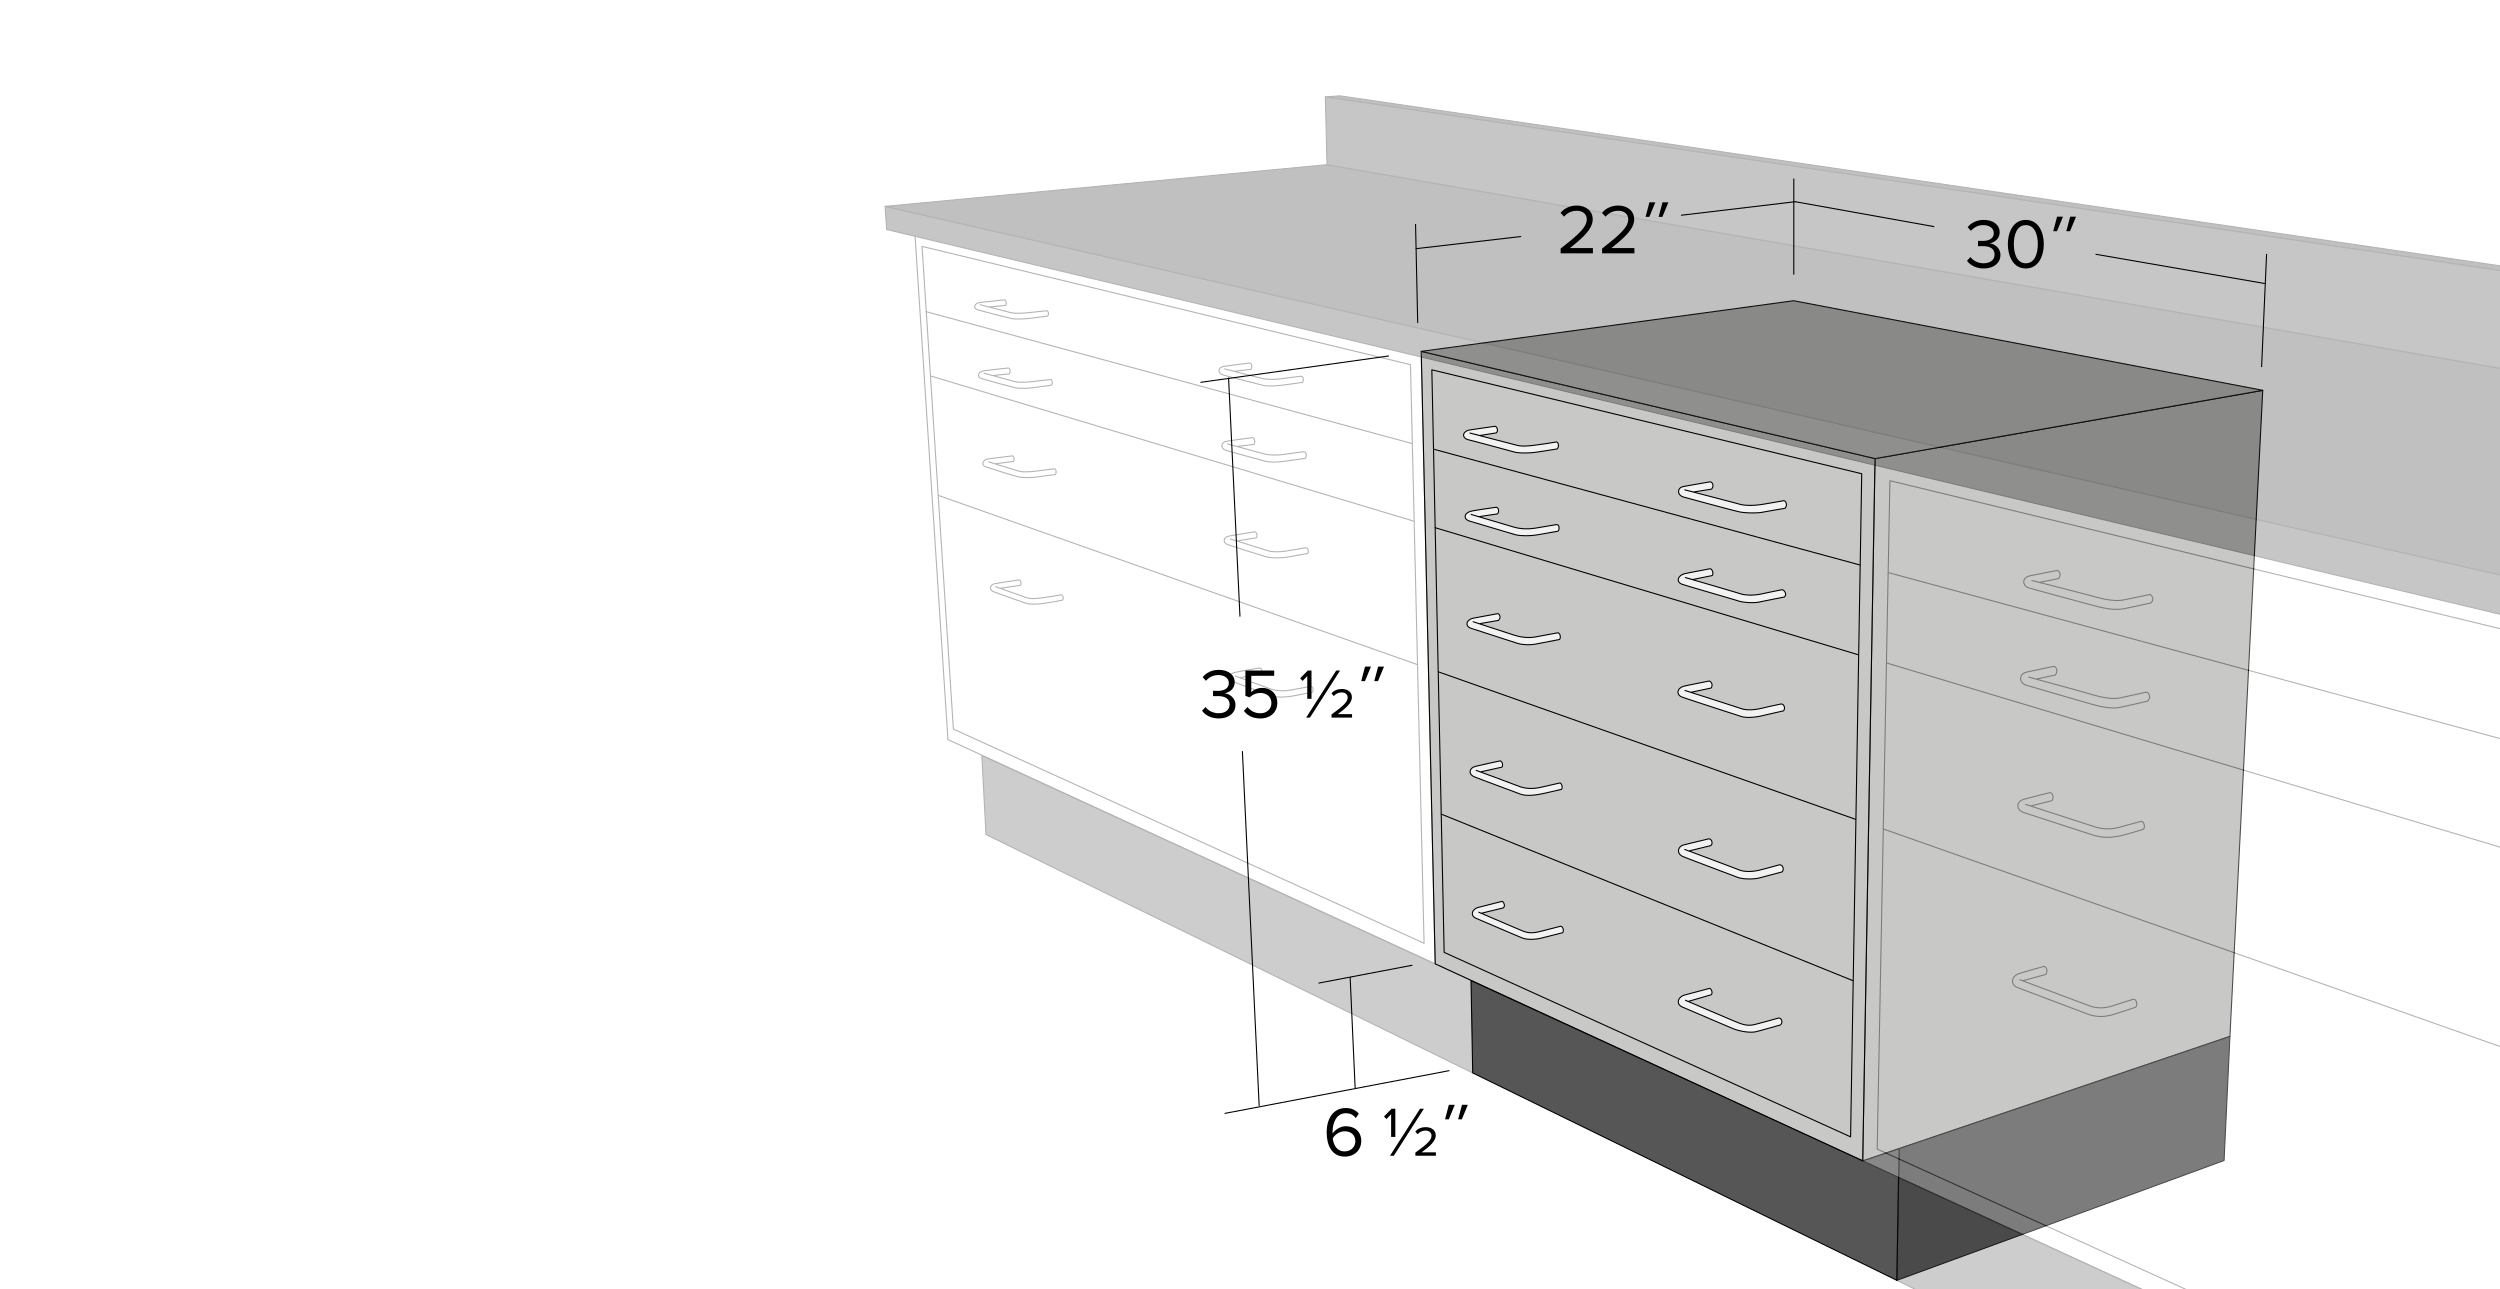 <svg id="Layer_1" data-name="Layer 1" xmlns="http://www.w3.org/2000/svg" xmlns:xlink="http://www.w3.org/1999/xlink" viewBox="0 0 4608 2376"><defs><style>.cls-1,.cls-7{fill:none;}.cls-2{clip-path:url(#clip-path);}.cls-10,.cls-3{fill:#fff;}.cls-4{fill:#b1b0ae;}.cls-10,.cls-11,.cls-12,.cls-4,.cls-5,.cls-6,.cls-7,.cls-8{stroke:#000;stroke-linecap:round;stroke-linejoin:round;stroke-width:2px;}.cls-5{fill:#464546;}.cls-6{fill:#565656;}.cls-8{fill:#ededed;}.cls-9{opacity:0.3;}.cls-11{fill:#404040;}.cls-12{fill:#2b2b2a;}</style><clipPath id="clip-path"><rect class="cls-1" x="-64.359" y="-15.181" width="4679.064" height="2406.361"/></clipPath></defs><title>Teclab Bench-high Wetlab 3000 Series Cabinet Dimensions</title><g class="cls-2"><rect class="cls-3" x="-114" y="-502.737" width="6400" height="4000"/><polygon class="cls-4" points="3456.077 845.29 4170.684 719.447 4110.19 1910.308 3433.417 2139.785 3456.077 845.29"/><polygon class="cls-4" points="3456.077 845.29 3433.417 2139.785 2645.386 1776.565 2619.599 647.632 3456.077 845.29"/><polygon class="cls-4" points="2639.197 681.671 2661.889 1755.42 3411.029 2095.476 3431.552 873.228 2639.197 681.671"/><polygon class="cls-4" points="2619.599 647.632 3306.036 554.285 4170.684 719.447 3456.077 845.29 2619.599 647.632"/><polygon class="cls-5" points="3500.533 2117.116 3496.261 2359.89 4099.397 2139.014 4110.19 1910.308 3500.533 2117.116"/><polygon class="cls-6" points="2711.399 1807.509 2714.493 1977.586 3496.261 2359.89 3500.533 2117.116 3433.417 2139.785 2711.399 1807.509"/><line class="cls-7" x1="3428.247" y1="1041.391" x2="2642.502" y2="827.952"/><line class="cls-7" x1="2645.291" y1="972.657" x2="3425.247" y2="1206.891"/><line class="cls-7" x1="3420.247" y1="1510.225" x2="2651.219" y2="1238.357"/><line class="cls-7" x1="2656.449" y1="1500.569" x2="3415.247" y2="1807.558"/><path class="cls-8" d="M2768.747,1661.391s-35.46,8.982-43.833,11.167c-11.5,3-15.833,15.167-4,20.167s74.167,31.833,84.667,36,26,2.667,35,.5,39.5-10,39.5-10,2.5-2.333,1-7.167-4.5-4.833-4.5-4.833-25.5,6.667-38.5,9.833-20.833,3.167-32.333-1.5-80-34.167-80-34.167l4.333,2,41-10a6.596,6.596,0,0,0,1.5-6.667C2771.413,1662.391,2768.747,1661.391,2768.747,1661.391Z"/><path class="cls-8" d="M3150.951,1821.777s-35.871,9.629-45.207,12.065c-12.822,3.345-17.654,16.911-4.46,22.485s82.695,35.494,94.402,40.139,30.739,7.609,40.774,5.193,45.005-12.376,45.005-12.376a7.354,7.354,0,0,0,2.063-9.376c-2.395-5.109-6.938-3-6.938-3s-28.447,8.095-42.942,11.626-24.953-1.544-37.775-6.747-89.199-38.095-89.199-38.095l4.832,2.23,42.447-12.33s2.614-1.732,1.313-6.563S3150.951,1821.777,3150.951,1821.777Z"/><path class="cls-8" d="M3150.58,1255.225s-36.717,7.3-45.167,9.167c-14.333,3.167-16.898,16.086-4.833,20.5,13.667,5,96,31.5,108.667,35.667,10.731,3.53,29.333,1,38.333-1.167s39.833-9.167,39.833-9.167a8.131,8.131,0,0,0,1.333-7.833c-1.5-4.833-5.667-4.833-5.667-4.833s-21,4.333-34,7.5-28.092,5.021-39.833,1c-12.167-4.167-103.5-33.333-103.5-33.333l10.833,3.333,37.167-7.833a8.559,8.559,0,0,0,1.667-7.5A7.992,7.992,0,0,0,3150.58,1255.225Z"/><path class="cls-8" d="M3150.08,1546.058s-38.293,9.149-46.667,11.333c-11.5,3-13.333,16.333-1.5,21.333s89.667,34,100.167,38.167,30.167,3.833,39.167,1.667,43.667-11.5,43.667-11.5a8.364,8.364,0,0,0,1.5-8,7.186,7.186,0,0,0-6-5.167s-23.833,6.667-36.833,9.833-27.5,4-39-.667-99.167-37.333-99.167-37.333l7.333,2.833,40.333-9.833s3.833-2.333,2.167-7.833A6.746,6.746,0,0,0,3150.08,1546.058Z"/><path class="cls-8" d="M3152.58,1048.225s-37.199,7.046-45.667,8.833c-15,3.167-18.187,15.938-6,20,14.5,4.833,89,26,102.833,30.5,10.742,3.494,29.778,4.088,38.833,2.167,11-2.333,46.333-9.333,46.333-9.333a6.212,6.212,0,0,0,2-7.167,10.093,10.093,0,0,0-5.667-6.333s-21.5,4.167-36.5,7.5c-13.062,2.903-29.173,3.763-41,0-14.667-4.667-101.333-29.833-101.333-29.833l13.333,3.667,36.167-7.333s2.167-2.5,1-6.833A9.145,9.145,0,0,0,3152.58,1048.225Z"/><path class="cls-8" d="M3152.413,888.058s-40,6.833-49.833,8.833c-11.646,2.369-11.56,15.953.833,19.333,14.667,4,90.5,24.667,103.167,27.333,11.054,2.327,32.572,2.392,41.667.667,9.667-1.833,42-7.333,42-7.333s3.667-4.333,2.167-9.167-4.333-4.833-4.333-4.833-22,3.833-37.833,6.5c-13.194,2.222-31.728,3.39-43.667,0-13.5-3.833-101.167-26.5-101.167-26.5l16,4,33.5-5.333s3.333-4.167,2.167-8.5A6.576,6.576,0,0,0,3152.413,888.058Z"/><path class="cls-8" d="M2755.747,785.725s-32.647,4.625-46,6.667c-14.167,2.167-16.794,14.835-2.667,18.333,17.5,4.333,72,19.167,83.667,22.333,10.902,2.959,31.171,1.822,40.333.5,16.167-2.333,38.833-6,38.833-6s3-2.167,2.667-7c-.348-5.049-3.667-6-3.667-6s-13.833,2.5-27.5,4.333c-13.261,1.779-32.82,5.115-44.833,2-13.5-3.5-87.167-22.667-87.167-22.667l18.167,4.5,30.333-4.833a6.763,6.763,0,0,0,2-6.667C2758.913,786.391,2755.747,785.725,2755.747,785.725Z"/><path class="cls-8" d="M2758.127,934.935s-36.842,5.181-45.304,6.994c-14.614,3.132-16.343,14.784-4.071,18.581,14.51,4.489,71.994,21.61,83.822,24.948,10.872,3.068,30.225,2.164,39.354.626,9.917-1.67,39.354-6.889,39.354-6.889s3.34-1.775,2.296-7.725c-.875-4.985-4.802-4.489-4.802-4.489s-24.531,4.175-39.145,6.576c-13.203,2.169-27.339,1.507-39.249-1.983-12.412-3.637-78.812-23.383-78.812-23.383l13.883,4.175,34.552-5.115s2.923-2.088,2.088-7.203C2761.371,935.621,2758.127,934.935,2758.127,934.935Z"/><path class="cls-8" d="M2760.945,1131.048s-35.059,6.337-45.304,8.351c-12.213,2.401-17.119,14.614-3.34,18.998,14.529,4.623,70.878,22.965,84.657,27.349,10.765,3.425,24.41,3.173,33.508,1.461,10.543-1.983,43.842-8.455,43.842-8.455s2.335-1.47,1.566-6.472c-.835-5.428-4.28-5.95-4.28-5.95s-27.14,5.011-41.024,7.62c-13.15,2.472-27.551.707-39.354-3.132-12.84-4.175-75.889-24.844-75.889-24.844l11.378,3.654,35.074-6.054s4.09-3.496,2.923-7.829S2760.945,1131.048,2760.945,1131.048Z"/><path class="cls-8" d="M2765.165,1402.442s-37.243,7.941-45.617,10.126c-11.5,3-13.921,14.207-2.088,19.207s74.47,27.776,84.97,31.942,29.124,1.983,43.633-1.357c9.021-2.077,32.047-7.411,32.047-7.411s2.191-1.777.94-6.681c-1.253-4.906-3.862-5.115-3.862-5.115s-21.902,5.163-34.969,8.038c-15.658,3.445-29.419,2.579-40.919-2.088s-78.394-29.124-78.394-29.124l7.829,2.818,39.562-8.768s2.211-2.139,1.044-6.472S2765.165,1402.442,2765.165,1402.442Z"/><g class="cls-9"><rect class="cls-3" x="-114" y="-502.737" width="6400" height="4000"/><polygon class="cls-10" points="3455.997 845.271 4170.604 719.428 4110.11 1910.289 3433.337 2139.766 3455.997 845.271"/><polygon class="cls-10" points="3455.997 845.271 3433.337 2139.766 2645.305 1776.546 2619.519 647.613 3455.997 845.271"/><polygon class="cls-10" points="2639.117 681.651 2661.809 1755.401 3410.949 2095.457 3431.471 873.208 2639.117 681.651"/><polygon class="cls-10" points="2619.519 647.613 3305.955 554.266 4170.604 719.428 3455.997 845.271 2619.519 647.613"/><polygon class="cls-5" points="3500.453 2117.097 3496.181 2359.871 4099.317 2138.995 4110.11 1910.289 3500.453 2117.097"/><polygon class="cls-6" points="2711.319 1807.49 2714.413 1977.567 3496.181 2359.871 3500.453 2117.097 3433.337 2139.766 2711.319 1807.49"/><line class="cls-10" x1="3428.166" y1="1041.372" x2="2642.421" y2="827.933"/><line class="cls-10" x1="2645.211" y1="972.638" x2="3425.166" y2="1206.872"/><line class="cls-10" x1="3420.166" y1="1510.206" x2="2651.139" y2="1238.337"/><line class="cls-10" x1="2656.369" y1="1500.55" x2="3415.166" y2="1807.539"/><path class="cls-7" d="M2768.666,1661.372s-35.46,8.982-43.833,11.167c-11.5,3-15.833,15.167-4,20.167s74.167,31.833,84.667,36,26,2.667,35,.5,39.5-10,39.5-10,2.5-2.333,1-7.167-4.5-4.833-4.5-4.833-25.5,6.667-38.5,9.833-20.833,3.167-32.333-1.5-80-34.167-80-34.167l4.333,2,41-10a6.596,6.596,0,0,0,1.5-6.667C2771.333,1662.372,2768.666,1661.372,2768.666,1661.372Z"/><path class="cls-7" d="M3150.871,1821.758s-35.871,9.629-45.207,12.065c-12.822,3.345-17.654,16.911-4.46,22.485s82.695,35.494,94.402,40.14,30.739,7.609,40.774,5.193,45.005-12.376,45.005-12.376a7.354,7.354,0,0,0,2.063-9.376c-2.395-5.109-6.938-3-6.938-3s-28.447,8.095-42.942,11.626-24.953-1.544-37.775-6.748-89.199-38.095-89.199-38.095l4.832,2.23,42.447-12.33s2.614-1.732,1.313-6.563S3150.871,1821.758,3150.871,1821.758Z"/><path class="cls-7" d="M3150.5,1255.206s-36.717,7.3-45.167,9.167c-14.333,3.167-16.898,16.086-4.833,20.5,13.667,5,96,31.5,108.667,35.667,10.731,3.53,29.333,1,38.333-1.167s39.833-9.167,39.833-9.167a8.131,8.131,0,0,0,1.333-7.833c-1.5-4.833-5.667-4.833-5.667-4.833s-21,4.333-34,7.5-28.092,5.021-39.833,1c-12.167-4.167-103.5-33.333-103.5-33.333l10.833,3.333,37.167-7.833a8.559,8.559,0,0,0,1.667-7.5A7.992,7.992,0,0,0,3150.5,1255.206Z"/><path class="cls-7" d="M3150,1546.039s-38.293,9.149-46.667,11.333c-11.5,3-13.333,16.333-1.5,21.333s89.667,34,100.167,38.167,30.167,3.833,39.167,1.667,43.667-11.5,43.667-11.5a8.364,8.364,0,0,0,1.5-8,7.186,7.186,0,0,0-6-5.167s-23.833,6.667-36.833,9.833-27.5,4-39-.667-99.167-37.333-99.167-37.333l7.333,2.833L3153,1558.706s3.833-2.333,2.167-7.833A6.746,6.746,0,0,0,3150,1546.039Z"/><path class="cls-7" d="M3152.5,1048.206s-37.199,7.046-45.667,8.833c-15,3.167-18.187,15.938-6,20,14.5,4.833,89,26,102.833,30.5,10.742,3.495,29.778,4.088,38.833,2.167,11-2.333,46.333-9.333,46.333-9.333a6.212,6.212,0,0,0,2-7.167,10.093,10.093,0,0,0-5.667-6.333s-21.5,4.167-36.5,7.5c-13.062,2.902-29.173,3.763-41,0-14.667-4.667-101.333-29.833-101.333-29.833l13.333,3.667,36.167-7.333s2.167-2.5,1-6.833A9.145,9.145,0,0,0,3152.5,1048.206Z"/><path class="cls-7" d="M3152.333,888.039s-40,6.833-49.833,8.833c-11.646,2.369-11.56,15.953.833,19.333,14.667,4,90.5,24.667,103.167,27.333,11.054,2.327,32.572,2.392,41.667.667,9.667-1.833,42-7.333,42-7.333s3.667-4.333,2.167-9.167S3288,922.872,3288,922.872s-22,3.833-37.833,6.5c-13.194,2.222-31.728,3.39-43.667,0-13.5-3.833-101.167-26.5-101.167-26.5l16,4,33.5-5.333s3.333-4.167,2.167-8.5A6.576,6.576,0,0,0,3152.333,888.039Z"/><path class="cls-7" d="M2755.666,785.706s-32.647,4.625-46,6.667c-14.167,2.167-16.794,14.835-2.667,18.333,17.5,4.333,72,19.167,83.667,22.333,10.902,2.959,31.171,1.822,40.333.5,16.167-2.333,38.833-6,38.833-6s3-2.167,2.667-7c-.348-5.049-3.667-6-3.667-6s-13.833,2.5-27.5,4.333c-13.261,1.779-32.82,5.115-44.833,2-13.5-3.5-87.167-22.667-87.167-22.667l18.167,4.5,30.333-4.833a6.763,6.763,0,0,0,2-6.667C2758.833,786.372,2755.666,785.706,2755.666,785.706Z"/><path class="cls-7" d="M2758.047,934.916s-36.842,5.181-45.304,6.994c-14.614,3.132-16.344,14.784-4.071,18.581,14.51,4.489,71.994,21.61,83.822,24.948,10.872,3.068,30.225,2.164,39.354.626,9.917-1.67,39.354-6.889,39.354-6.889s3.34-1.775,2.296-7.725c-.875-4.985-4.802-4.489-4.802-4.489s-24.531,4.175-39.145,6.576c-13.203,2.169-27.339,1.507-39.249-1.983-12.412-3.637-78.812-23.383-78.812-23.383l13.883,4.176,34.552-5.115s2.923-2.088,2.088-7.203C2761.29,935.602,2758.047,934.916,2758.047,934.916Z"/><path class="cls-7" d="M2760.865,1131.029s-35.059,6.337-45.304,8.351c-12.213,2.401-17.119,14.614-3.34,18.998,14.529,4.623,70.878,22.965,84.657,27.349,10.765,3.425,24.41,3.173,33.508,1.461,10.543-1.983,43.842-8.455,43.842-8.455s2.335-1.47,1.566-6.472c-.835-5.428-4.28-5.95-4.28-5.95s-27.14,5.011-41.024,7.62c-13.15,2.472-27.551.707-39.354-3.132-12.84-4.176-75.889-24.844-75.889-24.844l11.378,3.654,35.074-6.054s4.09-3.496,2.923-7.829S2760.865,1131.029,2760.865,1131.029Z"/><path class="cls-7" d="M2765.085,1402.423s-37.243,7.941-45.617,10.125c-11.5,3-13.921,14.207-2.088,19.207s74.47,27.776,84.97,31.942,29.124,1.983,43.633-1.357c9.021-2.077,32.047-7.411,32.047-7.411s2.191-1.777.94-6.681c-1.253-4.906-3.862-5.115-3.862-5.115s-21.902,5.163-34.969,8.038c-15.658,3.445-29.419,2.579-40.919-2.088s-78.394-29.124-78.394-29.124l7.829,2.818,39.562-8.768s2.211-2.139,1.044-6.472S2765.085,1402.423,2765.085,1402.423Z"/><polygon class="cls-7" points="2619.519 647.613 1685.465 416.753 1747.251 1363.25 2645.305 1776.546 2619.519 647.613"/><polygon class="cls-7" points="2599.794 672.2 2624.857 1738.712 1757.27 1343.879 1699.492 454.159 2599.794 672.2"/><line class="cls-7" x1="1715.189" y1="692.954" x2="2605.964" y2="960.613"/><line class="cls-7" x1="2611.747" y1="1224.735" x2="1729.216" y2="913.046"/><polygon class="cls-6" points="2711.319 1807.49 2714.413 1977.567 1817.387 1538.216 1809.705 1392.64 2711.319 1807.49"/><polygon class="cls-10" points="3433.337 2139.766 5392.869 3040.953 5601.753 1360.077 3455.997 845.271 3433.337 2139.766"/><polygon class="cls-7" points="3460.053 2118.027 3483.499 886.038 5547.188 1386.507 5354.929 2979.14 3460.053 2118.027"/><line class="cls-7" x1="5445.303" y1="2224.174" x2="3471.563" y2="1528.036"/><line class="cls-7" x1="3477.105" y1="1221.957" x2="5492.196" y2="1826.868"/><polygon class="cls-6" points="3496.181 2359.871 3498.782 2170.287 5455.446 3069.88 5427.975 3305.396 3496.181 2359.871"/><polygon class="cls-11" points="6286 1532.391 6286 1442.632 1631.36 380.349 1634.366 423.099 6286 1532.391"/><polygon class="cls-12" points="1631.36 380.349 2445.935 303.534 6286 970.116 6286 1442.632 1631.36 380.349"/><polygon class="cls-12" points="2442.929 178.626 2469.668 176.653 6286 735.839 6286 746.688 2442.929 178.626"/><polygon class="cls-11" points="2442.929 178.626 2445.935 303.534 6286 970.116 6286 746.688 2442.929 178.626"/><path class="cls-7" d="M1851.443,552.689s-33.49,3.375-44.696,4.75c-10.86,1.333-14.653,10.816-3.993,13.875,14.813,4.25,51.523,13.5,61.57,15.75,8.408,1.883,28.037.605,35.035-.375,12.348-1.73,31.042-4,31.042-4s2.444-1.167,2.19-4.75c-.266-3.742-2.318-5.125-2.318-5.125s-16.997,1.391-27.436,2.75c-10.129,1.319-30.367,3.059-39.544.75-10.312-2.594-56.546-14.625-56.546-14.625l15.714,4.125,30.785-2.875s2.061-2,1.379-6.173C1854.035,553.152,1851.443,552.689,1851.443,552.689Z"/><path class="cls-7" d="M1865.943,840.284s-33.219,4.078-44.422,5.526c-10.856,1.402-13.262,11.972-4.893,14.603,14.758,4.64,49.958,16.129,60.001,18.497,8.404,1.982,25.451,1.532,32.447.5,12.344-1.82,36.052-4.625,36.052-4.625s1.945-1.888,1.416-6.478c-.515-4.473-2.961-4.272-2.961-4.272s-15.832,1.945-26.267,3.375c-10.126,1.388-29.197,3.68-38.37,1.25-10.308-2.731-56.653-17.375-56.653-17.375l11.717,3.625,33.992-4.375s1.803-1.567,1.121-5.959C1868.535,840.772,1865.943,840.284,1865.943,840.284Z"/><path class="cls-7" d="M1878.559,1068.878s-30.012,4.375-44.372,6.875c-10.829,1.885-11.062,11.727-2.846,14.875,15.006,5.75,47.477,17.125,58.861,21.125,8.166,2.869,24.924,1.782,31.953.75,12.402-1.82,35.963-6.125,35.963-6.125s2.055-1.297,1.423-5.875c-.517-3.75-3.234-4.125-3.234-4.125s-23.539,3.945-34.023,5.375c-10.173,1.388-21.513,2.799-30.53-.25-10.349-3.5-56.403-20-56.403-20l8.021,2.875,37.128-5.462s1.978-1.396,1.294-5.788C1881.2,1069.325,1878.559,1068.878,1878.559,1068.878Z"/><path class="cls-7" d="M2321.659,1231.185s-30.056,4.875-46.145,8.5c-11.544,2.601-11.381,13.211-2.595,16.75,17.005,6.849,57.878,21.076,70.581,26,11.288,4.375,32.7,1.654,40.221.25,20.759-3.875,35.42-6.875,35.42-6.875s1.589-1.082.908-6a5.683,5.683,0,0,0-3.892-4.875s-30.352,6.088-41.648,7.625c-10.961,1.491-22.461.651-32.176-2.625-11.151-3.76-65.261-23.875-65.261-23.875l8.304,3,39.183-6.75s2.076-1.75,1.168-6.25C2324.755,1231.249,2321.659,1231.185,2321.659,1231.185Z"/><path class="cls-7" d="M2312.706,980.255s-27.377,4.273-45.922,7.5c-13.648,2.375-12.67,13.139-3.734,16.125,19.828,6.625,55.622,17.875,70.816,22.375,11.549,3.421,31.522,1.754,39.013.5,22.404-3.75,37.468-6.5,37.468-6.5s1.706-1.207,1.03-6.125c-.553-4.029-4.764-4.625-4.764-4.625s-26.129,4.838-37.339,6.375c-10.878,1.491-22.698,2.088-32.446-.875-12.747-3.875-69.142-21.625-69.142-21.625l11.588,3.75,36.309-5.75s2.06-1.75,1.159-6.25C2315.778,980.319,2312.706,980.255,2312.706,980.255Z"/><path class="cls-7" d="M2303.122,669.075s-26.375,3.25-45.997,6c-13.67,1.916-12.697,13-3.334,15.75,21.745,6.387,55.403,14.375,71.819,18.875,11.578,3.174,30.067,1.191,37.577.25,22.956-2.875,37.577-5.125,37.577-5.125s1.955-2.082,1.282-7a4.99,4.99,0,0,0-4.36-4.375s-24.872,3.088-36.038,4.625c-10.835,1.491-25.911,1.78-35.781-.625-15.903-3.875-68.613-17.5-68.613-17.5l17.057,4.5,31.421-3.625s2.308-2.375,1.411-6.875C2306.182,669.14,2303.122,669.075,2303.122,669.075Z"/><path class="cls-7" d="M1858.512,678.307s-33.49,3.576-44.696,5.033c-10.86,1.412-14.653,11.461-3.993,14.702,14.813,4.503,51.523,14.305,61.57,16.689,8.408,1.995,28.037.641,35.035-.397,12.349-1.833,31.043-4.238,31.043-4.238s2.444-1.237,2.19-5.033c-.266-3.966-2.318-5.43-2.318-5.43s-16.997,1.474-27.436,2.914c-10.129,1.397-30.367,3.241-39.544.795-10.312-2.749-56.546-15.497-56.546-15.497l15.714,4.371,30.785-3.046s2.061-2.119,1.379-6.541C1861.104,678.798,1858.512,678.307,1858.512,678.307Z"/><path class="cls-7" d="M2308.56,806.658s-26.375,3.457-45.997,6.381c-13.67,2.038-12.697,13.827-3.334,16.752,21.745,6.794,55.403,15.289,71.819,20.076,11.577,3.376,30.067,1.266,37.577.266,22.956-3.058,37.577-5.451,37.577-5.451s1.955-2.214,1.282-7.445a5.098,5.098,0,0,0-4.36-4.653s-24.872,3.285-36.038,4.919c-10.835,1.586-25.911,1.893-35.781-.665-15.903-4.121-68.613-18.613-68.613-18.613l17.057,4.786,31.421-3.856s2.308-2.526,1.411-7.312C2311.62,806.726,2308.56,806.658,2308.56,806.658Z"/><path class="cls-7" d="M3791.633,1051.425s-39.262,7.713-50.155,9.977c-15.473,3.215-14.344,18.96-.603,22.707,16.261,4.435,106.046,28.942,122.378,33.157,18.688,4.823,35.769,7.636,51.041,4.823,10.728-1.976,50.036-10.65,50.036-10.65s5.079-4.287,3.416-9.646-5.426-6.029-5.426-6.029-27.731,6.029-48.429,10.047c-14.562,2.828-34.589-.863-47.826-4.622-14.967-4.25-120.77-31.147-120.77-31.147l14.066,3.416,35.042-7.066s3.696-4.62,2.402-9.424A7.291,7.291,0,0,0,3791.633,1051.425Z"/><path class="cls-7" d="M3778.692,1460.913s-34.343,8.509-47.68,12.226c-16.573,4.619-14.472,19.976-.951,24.451,19.29,6.385,109.353,35.591,126.876,41.296,18.352,5.975,34.446,4.851,49.718,2.038,10.728-1.976,44.149-12.498,44.149-12.498s2.989-2.853,1.087-9.509c-1.541-5.395-5.977-4.89-5.977-4.89s-19.457,5.333-39.802,10.867a79.053,79.053,0,0,1-45.507-1.087c-16.165-5.162-127.012-41.16-127.012-41.16l9.373,2.989,39.123-9.916s3.071-4.459,1.778-9.263A7.291,7.291,0,0,0,3778.692,1460.913Z"/><path class="cls-7" d="M3767.359,1781.246s-30.425,8.523-44.548,12.826c-16.457,5.014-17.494,21.058-4.193,26.151,19.31,7.393,107.693,40.716,128.437,48.55,18.056,6.819,32.882,5.603,47.778,1.214,12.358-3.641,41.268-13.351,41.268-13.351s3.778-2.943,1.876-9.6c-1.541-5.395-5.958-5.186-5.958-5.186s-16.331,4.965-36.964,11.806c-16.703,5.538-31.018,5.014-43.916.221-16.331-6.069-127.996-47.998-127.996-47.998l5.186,1.876,42.427-11.702s3.071-4.459,1.778-9.263A7.291,7.291,0,0,0,3767.359,1781.246Z"/><rect class="cls-1" x="-64.359" y="-15.181" width="4679.064" height="2406.361"/><line class="cls-7" x1="1706.691" y1="574.367" x2="2602.335" y2="817.447"/><line class="cls-7" x1="3480.569" y1="1055.421" x2="5518.653" y2="1608.463"/><path class="cls-7" d="M3785.768,1228.129s-39.262,8.251-50.155,10.672c-15.473,3.439-14.344,20.282-.603,24.291,16.261,4.744,106.046,30.96,122.378,35.469,18.688,5.159,35.769,8.169,51.041,5.159,10.728-2.114,50.036-11.393,50.036-11.393s5.079-4.586,3.416-10.318-5.426-6.449-5.426-6.449-27.731,6.449-48.429,10.748c-14.562,3.025-34.589-.923-47.826-4.944-14.967-4.546-120.77-33.319-120.77-33.319l14.066,3.654,35.042-7.559s3.696-4.942,2.402-10.081S3785.768,1228.129,3785.768,1228.129Z"/></g><line class="cls-7" x1="3306.315" y1="505.452" x2="3306.315" y2="329.853"/><line class="cls-7" x1="4168.587" y1="675.81" x2="4177.76" y2="468.76"/><line class="cls-7" x1="3308.936" y1="371.787" x2="3564.472" y2="417.652"/><line class="cls-7" x1="3863.253" y1="468.76" x2="4173.829" y2="522.488"/><line class="cls-7" x1="3308.936" y1="371.787" x2="3099.265" y2="396.685"/><line class="cls-7" x1="2609.158" y1="413.721" x2="2613.09" y2="594.562"/><line class="cls-7" x1="2803.104" y1="435.998" x2="2610.469" y2="458.276"/><line class="cls-7" x1="2559.361" y1="656.153" x2="2213.404" y2="704.64"/><line class="cls-7" x1="2285.479" y1="1135.776" x2="2264.512" y2="696.777"/><line class="cls-7" x1="2670.749" y1="1973.493" x2="2257.959" y2="2052.12"/><line class="cls-7" x1="2290" y1="1385.263" x2="2320.861" y2="2037.705"/><line class="cls-7" x1="2602.606" y1="1779.204" x2="2430.938" y2="1811.965"/><line class="cls-7" x1="2488.597" y1="1801.481" x2="2497.771" y2="2004.944"/><path d="M3625.58,480.583l6.37-6.76c5.07,6.76,13.91,11.44,24.181,11.44,12.61,0,20.28-6.37,20.28-16.25,0-10.791-8.84-15.341-21.58-15.341-3.641,0-7.671,0-8.971.13v-9.881c1.43.13,5.46.13,8.971.13,10.92,0,20.15-4.29,20.15-14.301,0-9.62-8.84-14.82-19.371-14.82-9.49,0-16.51,3.64-22.881,10.53l-5.979-6.76c6.24-7.67,16.25-13.391,29.77-13.391,16.641,0,29.252,8.45,29.252,23.011,0,12.611-10.531,18.851-18.591,20.151,7.8.78,20.02,7.411,20.02,21.451,0,14.431-11.7,24.961-30.812,24.961C3641.7,494.884,3630.91,488.384,3625.58,480.583Z"/><path d="M3700.848,450.032c0-21.19,9.36-44.722,33.151-44.722,23.661,0,33.151,23.531,33.151,44.722,0,21.061-9.49,44.852-33.151,44.852C3710.209,494.884,3700.848,471.093,3700.848,450.032Zm55.252,0c0-17.291-5.59-35.101-22.101-35.101s-22.101,17.811-22.101,35.101,5.59,35.231,22.101,35.231S3756.1,467.323,3756.1,450.032Z"/><path d="M3791.459,426.111h-6.891l7.02-26.781h10.921Zm24.051,0h-6.89l7.149-26.781h10.791Z"/><path d="M2876.53,466.884v-8.71c31.201-24.441,48.231-38.872,48.231-53.822,0-11.18-9.23-15.86-18.2-15.86-10.4,0-18.461,4.42-23.531,10.92l-6.63-6.891c6.63-8.84,17.94-13.65,30.161-13.65,14.431,0,29.121,8.19,29.121,25.481,0,17.681-17.941,33.801-42.122,52.912h42.512v9.621Z"/><path d="M2952.969,466.884v-8.71c31.201-24.441,48.231-38.872,48.231-53.822,0-11.18-9.23-15.86-18.2-15.86-10.4,0-18.461,4.42-23.531,10.92l-6.63-6.891c6.63-8.84,17.94-13.65,30.161-13.65,14.431,0,29.121,8.19,29.121,25.481,0,17.681-17.941,33.801-42.122,52.912h42.512v9.621Z"/><path d="M3040.069,399.671h-6.891l7.021-26.781H3051.12Zm24.051,0h-6.89L3064.38,372.89h10.791Z"/></g><path d="M2215.598,1309.947l6.37-6.76c5.07,6.76,13.91,11.44,24.181,11.44,12.61,0,20.28-6.37,20.28-16.25,0-10.79-8.84-15.341-21.58-15.341-3.641,0-7.671,0-8.971.13v-9.88c1.43.13,5.46.13,8.971.13,10.92,0,20.15-4.29,20.15-14.301,0-9.62-8.84-14.82-19.371-14.82-9.49,0-16.51,3.64-22.881,10.53l-5.98-6.76c6.24-7.67,16.25-13.391,29.77-13.391,16.641,0,29.252,8.451,29.252,23.011,0,12.61-10.531,18.851-18.591,20.15,7.8.78,20.02,7.41,20.02,21.451,0,14.43-11.7,24.961-30.811,24.961C2231.718,1324.248,2220.928,1317.747,2215.598,1309.947Z"/><path d="M2292.817,1310.337l6.631-7.28c5.72,7.41,13.39,11.57,23.921,11.57,11.83,0,20.02-8.06,20.02-18.591,0-11.44-8.191-18.721-19.891-18.721a27.773,27.773,0,0,0-20.02,8.061l-7.931-2.73v-46.672h53.042v9.62h-42.252v30.161a29.579,29.579,0,0,1,20.281-7.8c14.56,0,27.69,9.75,27.69,27.691,0,17.551-13.521,28.602-30.94,28.602C2308.808,1324.248,2299.318,1318.917,2292.817,1310.337Z"/><path d="M2409.554,1287.976v-41.862l-8.58,8.97-4.55-4.81,14.04-14.3h6.891v52.002Z"/><path d="M2414.49,1322.687h-7.02l55.382-86.713h7.15Z"/><path d="M2454.27,1322.687v-5.85c19.891-14.3,29.771-22.621,29.771-31.071,0-6.63-5.46-9.491-11.051-9.491-6.37,0-11.83,3.12-14.56,6.76l-4.29-4.94c4.29-5.46,11.83-8.19,19.111-8.19,9.49,0,18.59,4.68,18.59,15.34,0,10.4-10.79,19.891-26.131,31.071h26.392v6.37Z"/><path d="M2515.889,1255.475h-6.891l7.021-26.781H2526.94Zm24.051,0h-6.89l7.149-26.781h10.791Z"/><path d="M2445.284,2087.015c0-23.401,10.921-44.722,35.361-44.722,11.051,0,18.591,4.16,23.921,10.4l-5.46,8.061c-4.42-5.2-9.49-8.84-18.461-8.84-16.9,0-24.44,17.031-24.44,34.061v3.38c3.769-5.98,13.391-13.521,24.57-13.521,15.602,0,28.342,9.23,28.342,27.691,0,14.951-11.44,28.341-30.291,28.341C2454.515,2131.867,2445.284,2110.676,2445.284,2087.015Zm52.912,16.901c0-12.741-8.84-18.721-19.891-18.721-8.71,0-17.03,5.33-21.711,12.871.91,10.79,6.631,24.181,21.711,24.181C2491.696,2122.247,2498.196,2112.106,2498.196,2103.916Z"/><path d="M2564.1,2095.596v-41.862l-8.58,8.971-4.55-4.811,14.04-14.3h6.891v52.002Z"/><path d="M2569.036,2130.307h-7.019l55.382-86.713h7.15Z"/><path d="M2608.816,2130.307v-5.851c19.891-14.3,29.771-22.621,29.771-31.071,0-6.63-5.46-9.49-11.051-9.49-6.37,0-11.83,3.12-14.56,6.76l-4.29-4.94c4.29-5.46,11.831-8.19,19.11-8.19,9.491,0,18.591,4.68,18.591,15.341,0,10.4-10.79,19.891-26.131,31.071h26.392v6.371Z"/><path d="M2670.435,2063.094h-6.891l7.021-26.781h10.921Zm24.051,0h-6.891l7.15-26.781h10.791Z"/></svg>